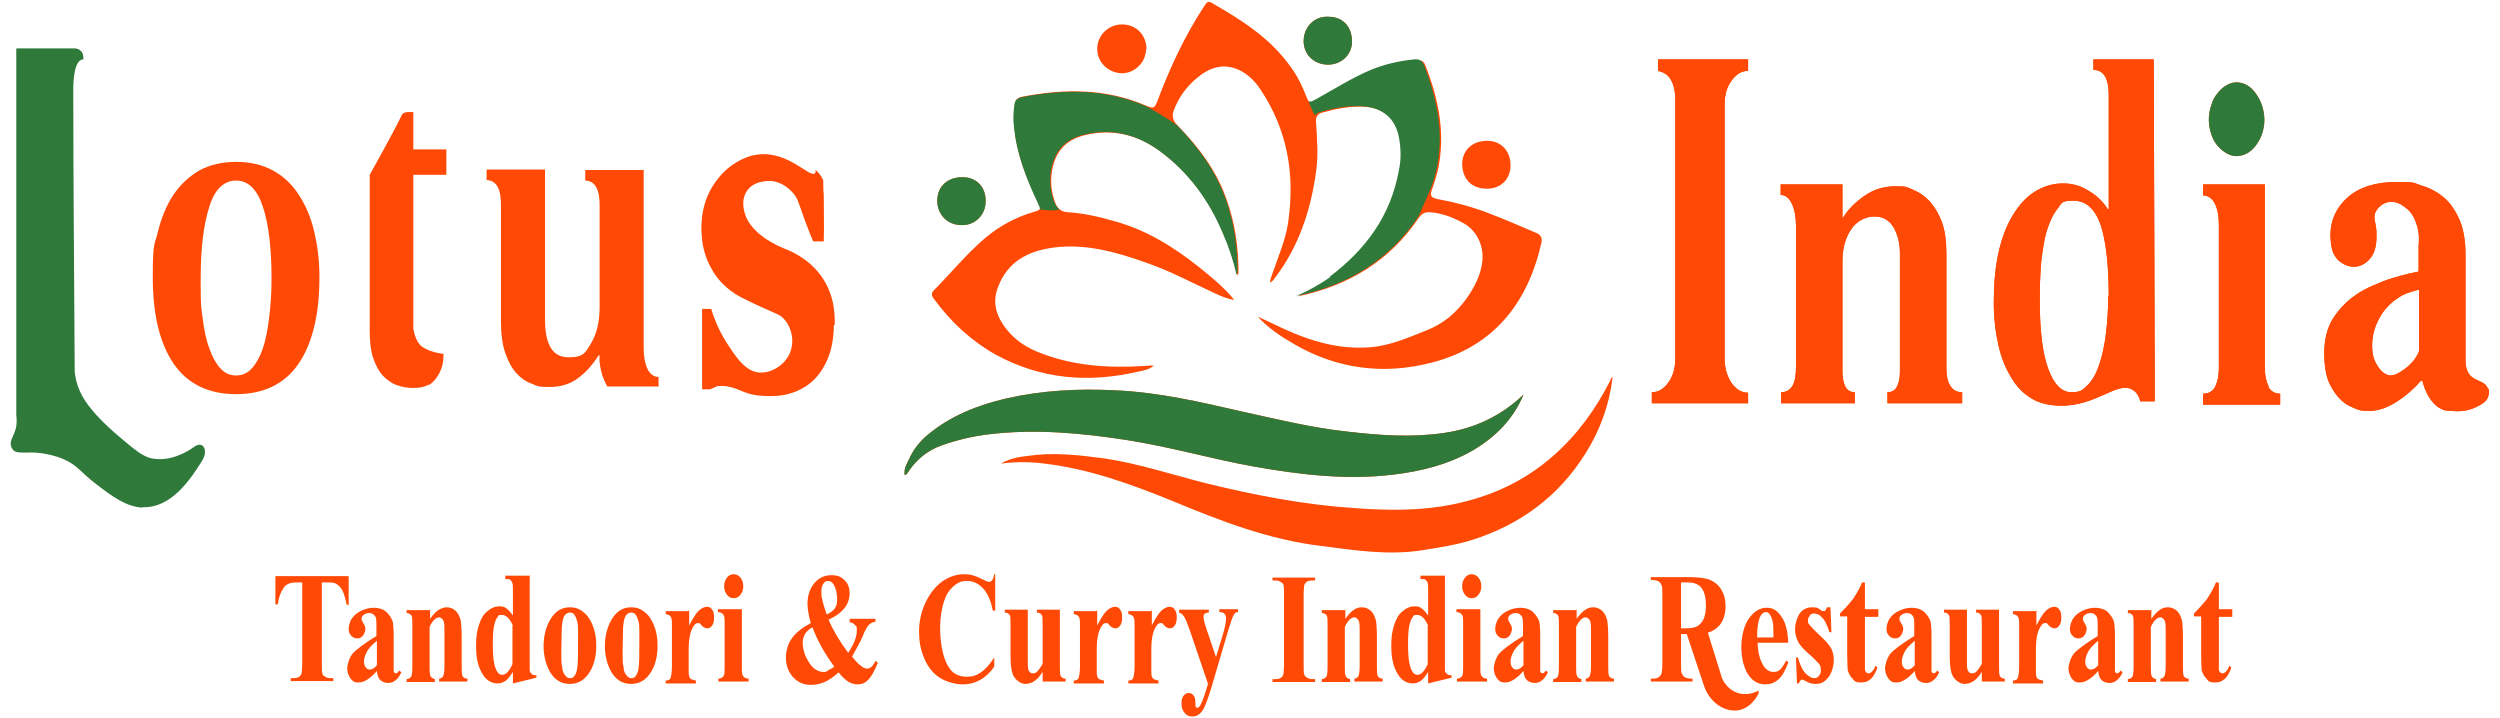 <?xml version="1.0" encoding="UTF-8"?>
<svg id="Layer_1" data-name="Layer 1" xmlns="http://www.w3.org/2000/svg" version="1.1" viewBox="0 0 522 150">
  <defs>
    <style>
      .cls-1 {
        fill: #2f793a;
      }

      .cls-1, .cls-2 {
        stroke-width: 0px;
      }

      .cls-2 {
        fill: #ff4904;
      }
    </style>
  </defs>
  <g>
    <g>
      <path class="cls-2" d="M241,76.3c-1.1.9-2.3,1.1-3.4,1.3-10.3,2.4-20.2,1.6-29.6-3.5-5.2-2.9-9.5-6.9-13-11.7-.5-.6-.6-1.2,0-1.8,3.6-3.6,6.8-7.6,10.7-10.9,3.1-2.6,6.5-4.4,10.3-5.5,1.4-.4,1.4-.6.8-1.9-2.5-5.1-4.6-10.3-5-16.1-.1-1.5,0-2.9.1-4.4,0-.9.6-1.4,1.5-1.6,8.8-1.7,17.5-1.8,26,1.9,1.5.6,1.7.5,2.3-1.1,2.6-6.9,5.7-13.6,9.8-19.8.4-.6.7-1.1,1.5-.6,6.3,3.6,12.3,7.4,16.6,13.5,1.3,1.8,2.3,3.8,3.1,5.9.6,1.6.9,1.7,2.4.8,3.8-2.1,7.4-4.4,11.4-6.1,2.9-1.2,6-1.9,9.1-2.2.9,0,1.7.2,2,1.1,2.8,7.1,4.3,14.4,2.6,22.1-.3,1.2-.7,2.4-1.1,3.6-.6,1.5-.4,2,1.2,2.3,3.8.7,7.5,1.7,11,3.1,3.2,1.2,6.3,2.6,9.4,3.9,1.1.4,1.4,1.2,1.1,2.3-2.9,12.6-10.1,21.5-22.8,24.8-10,2.6-19.7,1.4-28.7-3.8-2.8-1.6-5.5-3.4-7.7-5.8,1,.5,2,.9,3,1.4,6.5,3.2,13.1,5.6,20.5,5,4.1-.3,7.9-2,11.7-3.5,3.6-1.4,6.3-3.7,8.5-6.8,1.6-2.3,2.9-4.8,3.2-7.6.4-3.3-1.2-6.6-4.1-8.1-2.2-1.2-4.4-2-6.9-2.2-1,0-1.6.3-2.2,1.1-6.1,9.1-14.8,14.3-25.4,16.5,2.5-1.2,4.9-2.4,7.1-4,7.6-5.6,12.8-12.8,14.5-22.3.4-2.2.3-4.5,0-6.8-.7-3.9-3.5-6.2-7.4-6.5-3.1-.2-6.1.4-9,1.2-1.1.3-1.4,1-1.3,2.1.2,3.4.5,6.8,0,10.2-1.1,8.1-3.6,15.6-8.5,22.1-.3.4-.5.8-1.1,1.1,0-.9.4-1.5.6-2.2,1.2-3.5,2.7-6.9,3.2-10.6,1.4-9.9-.2-19.1-5.8-27.5-1.1-1.7-2.6-3.2-4.5-4.1-3.3-1.5-6.2-.5-8.8,1.7-2.2,1.8-3.8,4.1-4.8,6.7-.4,1.1-.3,2.1.7,3.1,4.5,4.6,8.3,9.6,10.4,15.8,1.7,4.8,2.4,9.8,2.4,14.9,0,.2,0,.4-.2.7-.7-2.9-1.7-5.7-2.8-8.5-2.9-7-7.2-12.9-13.3-17.4-4.6-3.4-9.9-4.8-15.7-3.4-4.2,1-6.4,3.6-7,7.9-.3,2.2,0,4.3.8,6.4.5,1.2,1.3,1.7,2.5,1.8,3.2.2,6.4.9,9.5,1.8,6.8,1.8,12.6,5.4,18,9.7,2.6,2.1,5.2,4.2,7.3,6.8-1.5-.2-2.8-.8-4.1-1.4-4.8-2.2-9.4-4.7-14.4-6.4-6.2-2.2-12.6-4-19.3-3.1-5.2.7-9.5,2.9-11.5,8.2-1.1,2.8-.6,5.4,1,7.8,1.8,2.7,4.2,4.5,7.1,5.7,7.2,3,14.8,3.5,22.6,3,.6,0,1.2-.2,1.9,0Z"/>
      <path class="cls-2" d="M318.1,82.4c-2.1,5.1-5.8,8.8-10.5,11.6-5.2,3-10.8,4.4-16.7,5.1-9.8,1.2-19.5,0-29.2-1.7-8.8-1.6-17.4-4.1-26.3-5.5-9.7-1.5-19.3-2.4-29.1-1.2-3.3.4-6.6,1.2-9.7,2.3-2.8,1-5.1,2.8-6.8,5.3-.2.3-.4.6-.6.8,0,0-.2,0-.3.1-.2-1.3.4-2.3.9-3.3.9-2,2.2-3.7,3.9-5.1,4.8-4,10.4-6.2,16.4-7.6,7.5-1.7,15.1-2.1,22.8-1.7,9,.4,17.6,2.4,26.3,4.4,7.3,1.6,14.6,3.4,22,4.2,6.8.8,13.5,1.3,20.3.3,6.3-.9,11.9-3.5,16.6-8Z"/>
      <path class="cls-2" d="M336.7,78.9c-.7,5.7-2.6,10.9-5.6,15.7-5.6,9-13.6,14.9-23.6,18.1-3.4,1.1-7,1.6-10.6,2.2-7.1,1.1-14,0-21-.9-10.9-1.3-21-5.2-31.1-9.4-8.6-3.5-17.4-6.7-26.7-7.8-3-.4-6.1-.4-9.1,0,1.7-1,3.6-1.4,5.5-1.6,5.4-.8,10.7-.2,16,.5,7.3,1.1,14.2,3.4,21.3,5.2,10.2,2.5,20.5,4.5,31.1,5.2,6.9.5,13.7.6,20.5-.8,7.9-1.6,14.9-4.8,21-10.2,5-4.4,8.8-9.7,11.8-15.6.1-.3.2-.6.5-.8Z"/>
      <path class="cls-2" d="M239.3,10.2c0,2.7-2.2,5-4.9,5.1-2.9,0-5.3-2.2-5.3-5.1,0-2.8,2.3-5.1,5.2-5.1,2.9,0,5,2.1,5.1,5.1Z"/>
      <path class="cls-2" d="M310.5,29.4c2.9,0,4.9,2.1,4.9,5.1,0,2.9-2,4.9-4.9,4.9-3.2,0-5.1-1.9-5.2-5.1,0-2.9,2.1-4.9,5.2-4.9Z"/>
      <path class="cls-2" d="M277.4,3.5c3,0,4.9,2.1,4.9,5.2,0,2.7-2.2,4.8-5,4.8-2.9,0-5.1-2.1-5.1-4.9,0-2.9,2.2-5.3,5.2-5.1Z"/>
      <path class="cls-2" d="M201,37c2.9,0,4.9,2.1,4.8,5.1,0,2.8-2.3,5-5,4.9-3,0-5.1-2.2-5.1-5.1,0-3,2.2-4.9,5.2-4.9Z"/>
    </g>
    <g>
      <path class="cls-1" d="M277.8,57.8c-2.2,1.6-4.6,2.9-7.1,4,10.6-2.2,19.3-7.4,25.4-16.5.4-.7,2.4-5.4,2.7-6.1.5-1.2.8-2.4,1.1-3.6,1.7-7.6.2-14.9-2.6-22.1-.4-.9-1.1-1.2-2-1.1-3.1.3-6.2,1-9.1,2.2-4,1.7-7.6,4-11.4,6.1-.7.4-1.2.6-1.5.5,0,0,0,0,0,0,0,.4,1,2.6,1.3,2.9.2-.3.5-.6,1.1-.7,2.9-.9,5.9-1.4,9-1.2,4,.3,6.7,2.6,7.4,6.5.4,2.2.5,4.5,0,6.8-1.7,9.5-6.9,16.6-14.5,22.3Z"/>
      <path class="cls-1" d="M245.6,26.1c-.7-.7-4.9-3.2-6.3-3.9-8.4-3.7-17.2-3.6-26-1.9-.9.2-1.4.7-1.5,1.6-.2,1.5-.3,2.9-.1,4.4.5,5.7,2.6,11,5,16.1.3.7.5,1,.4,1.3.9.2,3.4.4,4.1,0-.4-.3-.7-.7-1-1.3-.8-2.1-1.1-4.2-.8-6.4.6-4.3,2.8-6.9,7-7.9,5.8-1.4,11,0,15.7,3.4,6.1,4.5,10.4,10.4,13.3,17.4,1.2,2.7,2.1,5.5,2.8,8.5.1-.2.2-.4.2-.7,0-5.1-.7-10.1-2.4-14.9-2.1-6.1-5.9-11.2-10.4-15.8Z"/>
      <path class="cls-1" d="M318.1,82.4c-2.1,5.1-5.8,8.8-10.5,11.6-5.2,3-10.8,4.4-16.7,5.1-9.8,1.2-19.5,0-29.2-1.7-8.8-1.6-17.4-4.1-26.3-5.5-9.7-1.5-19.3-2.4-29.1-1.2-3.3.4-6.6,1.2-9.7,2.3-2.8,1-5.1,2.8-6.8,5.3-.2.3-.4.6-.6.8,0,0-.2,0-.3.1-.2-1.3.4-2.3.9-3.3.9-2,2.2-3.7,3.9-5.1,4.8-4,10.4-6.2,16.4-7.6,7.5-1.7,15.1-2.1,22.8-1.7,9,.4,17.6,2.4,26.3,4.4,7.3,1.6,14.6,3.4,22,4.2,6.8.8,13.5,1.3,20.3.3,6.3-.9,11.9-3.5,16.6-8Z"/>
      <path class="cls-1" d="M277.4,3.5c3,0,4.9,2.1,4.9,5.2,0,2.7-2.2,4.8-5,4.8-2.9,0-5.1-2.1-5.1-4.9,0-2.9,2.2-5.3,5.2-5.1Z"/>
      <path class="cls-1" d="M201,37c2.9,0,4.9,2.1,4.8,5.1,0,2.8-2.3,5-5,4.9-3,0-5.1-2.2-5.1-5.1,0-3,2.2-4.9,5.2-4.9Z"/>
    </g>
  </g>
  <g>
    <g>
      <path id="I" class="cls-2" d="M365,84.2h-20.1v-2.3c1.4,0,2.5-.7,3.5-2.1,1-1.4,1.4-3.1,1.4-5V21.8c0-.5.2-3.2-.9-5.1-.2-.3-.5-.9-1.2-1.3-.6-.4-1.2-.5-1.5-.6,0-.8,0-1.6,0-2.4h18.8v2.4c-1.4,0-2.5.7-3.5,2.1-1,1.4-1.4,3-1.4,5v53c0,1.9.5,3.6,1.4,5,1,1.4,2.1,2.1,3.5,2.1v2.3Z"/>
      <path id="n" class="cls-2" d="M409.6,84.2h-15.5v-2.3c.9,0,1.6-.4,2-1.2.4-.8.6-1.8.6-3.1v-24.7c0-2-.4-3.8-1.3-5.4-.9-1.5-2.2-2.3-4-2.3s-3.7.9-4.9,2.7c-1.2,1.8-1.8,4-1.8,6.7v23c0,1.2.2,2.3.6,3.1.4.8,1.1,1.2,2,1.2v2.3h-15.4v-2.3c1.1,0,1.9-.5,2.4-1.4.5-.9.7-2.2.7-3.8v-29.6c0-3.4-1.1-6.4-3.2-6.4v-2.2h12.9v7h.1c1-1.7,2.6-3.3,4.5-4.6,2-1.4,4.1-2,6.6-2s2.2.2,3.5.7c1.2.5,2.3,1.2,3.4,2.3,1,1.1,1.9,2.5,2.6,4.3.7,1.8,1,4.1,1,6.7v23.8c0,1.6.2,2.9.8,3.8.5.9,1.3,1.4,2.5,1.4v2.3Z"/>
      <path id="d" class="cls-2" d="M449.9,83.8c-1,0-2,0-3,0-.4-1.5-1.1-2.1-1.6-2.4-3.2-2-7.6,3.6-15.5,3.3-3.1-.1-5-1.1-5.6-1.5-1.7-1-3.1-2.4-4.2-4.3-1.2-1.9-2.1-4.1-2.7-6.7-.6-2.6-1-5.6-1-9,0-3.9.3-7.4,1-10.5.7-3.1,1.7-5.7,3-7.8,1.3-2.1,2.8-3.8,4.6-4.9,1.8-1.1,3.7-1.7,5.9-1.7,1.9,0,3.7.5,5.4,1.6,1.7,1,3,2.3,3.9,3.8h.2s0-23.9,0-23.9c0-3.5-1.1-5.2-3.2-5.2v-2.2s12.6,0,12.6,0l.2,64c0,3.5,0,7.4,0,7.4ZM440.3,61.9c0-6.7-.6-11.7-1.7-15-1.2-3.3-3-5-5.7-5s-2.4.6-3.3,1.7c-.9,1.1-1.6,2.6-2.2,4.5-.6,1.9-.9,4.1-1.2,6.6-.2,2.5-.3,5.1-.3,7.9,0,6.5.6,11.3,1.8,14.5,1.2,3.2,2.8,4.8,4.8,4.8s2.4-.5,3.4-1.5c1-1,1.8-2.4,2.4-4.2.6-1.8,1.1-3.9,1.4-6.4.3-2.4.5-5.1.5-8Z"/>
      <g>
        <path class="cls-2" d="M473.7,80.7c-.5-1-.8-2.2-.8-3.8v-38.4h-12.9v2.3c2.2,0,3.3,2.6,3.3,6.1v30c0,1.6-.3,2.9-.8,3.9-.5.9-1.3,1.4-2.5,1.4v2.3h16.1v-2.3c-1.1,0-2-.5-2.5-1.5Z"/>
        <path class="cls-2" d="M463,30.4c.6.7,1.2,1.2,1.9,1.6.7.4,1.4.6,2.1.6s1.5-.2,2.2-.6c.7-.4,1.3-.9,1.8-1.6.5-.7,1-1.5,1.3-2.4.3-.9.5-1.9.5-3s-.2-2-.5-3c-.3-.9-.8-1.8-1.3-2.5-.5-.7-1.1-1.3-1.8-1.7-.7-.4-1.4-.6-2.2-.6s-1.4.2-2.1.6c-.7.4-1.3.9-1.9,1.7-.6.7-1,1.5-1.3,2.5-.3.9-.5,1.9-.5,3s.2,2,.5,3c.3.9.7,1.7,1.3,2.4Z"/>
      </g>
      <path id="a" class="cls-2" d="M519.6,81.2c.2.6,0,1.2,0,1.4-.3,1.3-1.6,1.9-2.6,2.4-2,1-3.9.9-5.2.8-1.1,0-1.8-.2-2.2-.5-.7-.3-1.2-.8-1.7-1.4-1-1.2-1.7-2.7-2.1-4.4h-.3c-1.5,1.7-3.2,3.2-5.1,4.4-1.9,1.2-3.8,1.9-5.7,1.9s-2.3-.2-3.4-.7c-1.1-.4-2.1-1.1-3-2.1-.9-1-1.6-2.2-2.2-3.6-.5-1.5-.8-3.3-.8-5.4,0-3.1.6-5.6,1.9-7.6,1.3-2,2.9-3.6,4.8-4.9,2.4-1.6,4.5-2.3,6.5-3.1,1.6-.5,3.8-1.2,6.5-1.7,0-1.8,0-3.6,0-5.4.1-1,.2-2.6-.4-4.4-.3-.9-.8-2.5-2.4-3.6-.6-.5-1.9-1.4-3.5-1.1-1.2.2-2.2,1.1-2.7,2.1-.5,1.2,0,1.8.2,3.9,0,1.4.2,3.7-1.1,5.5-.2.3-1.5,2-3.6,2-1.9,0-3.2-1.3-3.4-1.5-1.4-1.5-1.4-3.4-1.5-4.8,0-.9,0-2.8,1-4.8.6-1.3,1.5-2.4,2.6-3.4,2.4-2.1,5.8-3.2,10.2-3.2s3.4.2,5.1.7c1.7.5,3.3,1.3,4.6,2.4,1.4,1.1,2.5,2.7,3.4,4.7.9,2,1.3,4.5,1.3,7.5v22c0,1.6.5,2.5.9,3,1.2,1.4,3.1,1.2,3.7,2.7ZM505,60.5c-.8.2-2,.5-3.3,1.1-.7.4-2.1,1.2-3.4,2.7-.5.5-2.9,3.4-3,7.6,0,1.1,0,2.9,1.2,4.6.4.6,1.2,1.7,2.5,1.9.7,0,1.4-.2,2.1-.7.7-.4,1.4-.9,2-1.5.6-.6,1.1-1.1,1.4-1.7.4-.6.6-1.1.6-1.4v-12.7Z"/>
    </g>
    <g>
      <path id="I-2" data-name="I" class="cls-2" d="M365,84.2h-20.1v-2.3c1.4,0,2.5-.7,3.5-2.1,1-1.4,1.4-3.1,1.4-5V21.8c0-.5.2-3.2-.9-5.1-.2-.3-.5-.9-1.2-1.3-.6-.4-1.2-.5-1.5-.6,0-.8,0-1.6,0-2.4h18.8v2.4c-1.4,0-2.5.7-3.5,2.1-1,1.4-1.4,3-1.4,5v53c0,1.9.5,3.6,1.4,5,1,1.4,2.1,2.1,3.5,2.1v2.3Z"/>
      <path id="n-2" data-name="n" class="cls-2" d="M409.6,84.2h-15.5v-2.3c.9,0,1.6-.4,2-1.2.4-.8.6-1.8.6-3.1v-24.7c0-2-.4-3.8-1.3-5.4-.9-1.5-2.2-2.3-4-2.3s-3.7.9-4.9,2.7c-1.2,1.8-1.8,4-1.8,6.7v23c0,1.2.2,2.3.6,3.1.4.8,1.1,1.2,2,1.2v2.3h-15.4v-2.3c1.1,0,1.9-.5,2.4-1.4.5-.9.7-2.2.7-3.8v-29.6c0-3.4-1.1-6.4-3.2-6.4v-2.2h12.9v7h.1c1-1.7,2.6-3.3,4.5-4.6,2-1.4,4.1-2,6.6-2s2.2.2,3.5.7c1.2.5,2.3,1.2,3.4,2.3,1,1.1,1.9,2.5,2.6,4.3.7,1.8,1,4.1,1,6.7v23.8c0,1.6.2,2.9.8,3.8.5.9,1.3,1.4,2.5,1.4v2.3Z"/>
      <path id="d-2" data-name="d" class="cls-2" d="M449.9,83.8c-1,0-2,0-3,0-.4-1.5-1.1-2.1-1.6-2.4-3.2-2-7.6,3.6-15.5,3.3-3.1-.1-5-1.1-5.6-1.5-1.7-1-3.1-2.4-4.2-4.3-1.2-1.9-2.1-4.1-2.7-6.7-.6-2.6-1-5.6-1-9,0-3.9.3-7.4,1-10.5.7-3.1,1.7-5.7,3-7.8,1.3-2.1,2.8-3.8,4.6-4.9,1.8-1.1,3.7-1.7,5.9-1.7,1.9,0,3.7.5,5.4,1.6,1.7,1,3,2.3,3.9,3.8h.2s0-23.9,0-23.9c0-3.5-1.1-5.2-3.2-5.2v-2.2s12.6,0,12.6,0l.2,64c0,3.5,0,7.4,0,7.4ZM440.3,61.9c0-6.7-.6-11.7-1.7-15-1.2-3.3-3-5-5.7-5s-2.4.6-3.3,1.7c-.9,1.1-1.6,2.6-2.2,4.5-.6,1.9-.9,4.1-1.2,6.6-.2,2.5-.3,5.1-.3,7.9,0,6.5.6,11.3,1.8,14.5,1.2,3.2,2.8,4.8,4.8,4.8s2.4-.5,3.4-1.5c1-1,1.8-2.4,2.4-4.2.6-1.8,1.1-3.9,1.4-6.4.3-2.4.5-5.1.5-8Z"/>
      <g>
        <path class="cls-2" d="M473.7,80.7c-.5-1-.8-2.2-.8-3.8v-38.4h-12.9v2.3c2.2,0,3.3,2.6,3.3,6.1v30c0,1.6-.3,2.9-.8,3.9-.5.9-1.3,1.4-2.5,1.4v2.3h16.1v-2.3c-1.1,0-2-.5-2.5-1.5Z"/>
        <path class="cls-1" d="M463,30.4c.6.7,1.2,1.2,1.9,1.6.7.4,1.4.6,2.1.6s1.5-.2,2.2-.6c.7-.4,1.3-.9,1.8-1.6.5-.7,1-1.5,1.3-2.4.3-.9.5-1.9.5-3s-.2-2-.5-3c-.3-.9-.8-1.8-1.3-2.5-.5-.7-1.1-1.3-1.8-1.7-.7-.4-1.4-.6-2.2-.6s-1.4.2-2.1.6c-.7.4-1.3.9-1.9,1.7-.6.7-1,1.5-1.3,2.5-.3.9-.5,1.9-.5,3s.2,2,.5,3c.3.9.7,1.7,1.3,2.4Z"/>
      </g>
      <path id="a-2" data-name="a" class="cls-2" d="M519.6,81.2c.2.6,0,1.2,0,1.4-.3,1.3-1.6,1.9-2.6,2.4-2,1-3.9.9-5.2.8-1.1,0-1.8-.2-2.2-.5-.7-.3-1.2-.8-1.7-1.4-1-1.2-1.7-2.7-2.1-4.4h-.3c-1.5,1.7-3.2,3.2-5.1,4.4-1.9,1.2-3.8,1.9-5.7,1.9s-2.3-.2-3.4-.7c-1.1-.4-2.1-1.1-3-2.1-.9-1-1.6-2.2-2.2-3.6-.5-1.5-.8-3.3-.8-5.4,0-3.1.6-5.6,1.9-7.6,1.3-2,2.9-3.6,4.8-4.9,2.4-1.6,4.5-2.3,6.5-3.1,1.6-.5,3.8-1.2,6.5-1.7,0-1.8,0-3.6,0-5.4.1-1,.2-2.6-.4-4.4-.3-.9-.8-2.5-2.4-3.6-.6-.5-1.9-1.4-3.5-1.1-1.2.2-2.2,1.1-2.7,2.1-.5,1.2,0,1.8.2,3.9,0,1.4.2,3.7-1.1,5.5-.2.3-1.5,2-3.6,2-1.9,0-3.2-1.3-3.4-1.5-1.4-1.5-1.4-3.4-1.5-4.8,0-.9,0-2.8,1-4.8.6-1.3,1.5-2.4,2.6-3.4,2.4-2.1,5.8-3.2,10.2-3.2s3.4.2,5.1.7c1.7.5,3.3,1.3,4.6,2.4,1.4,1.1,2.5,2.7,3.4,4.7.9,2,1.3,4.5,1.3,7.5v22c0,1.6.5,2.5.9,3,1.2,1.4,3.1,1.2,3.7,2.7ZM505,60.5c-.8.2-2,.5-3.3,1.1-.7.4-2.1,1.2-3.4,2.7-.5.5-2.9,3.4-3,7.6,0,1.1,0,2.9,1.2,4.6.4.6,1.2,1.7,2.5,1.9.7,0,1.4-.2,2.1-.7.7-.4,1.4-.9,2-1.5.6-.6,1.1-1.1,1.4-1.7.4-.6.6-1.1.6-1.4v-12.7Z"/>
    </g>
  </g>
  <g>
    <path id="L" class="cls-1" d="M29.8,106c-3.5-.2-6.3-2.3-9.7-4.9-3.3-2.5-3.9-4-7-5.3-2.9-1.2-6.1-1.4-7.1-1.3-.3,0-.4,0-.6,0-1.1,0-1.8,0-2.4-.3-.5-.4-.7-1-.7-1.1-.3-1,.4-1.8.8-3,.3-.7.5-1.9.3-3.4V10.1c-.1,0,12.2,0,12.2,0,1,0,1.8.8,1.8,1.8v.5c-1.9,0-2.1,4.5-2.1,6.2,0,18.7.2,40.3.3,59,.1.9.3,2.3,1,3.9.4.9,1.6,4,8.2,9.6,3.3,2.8,5,4.2,6.8,4.6,4,.8,7.5-1.4,8.8-2.3.6-.5,1.4-.7,1.8-.4.7.4.9,1.8,0,3.2-2.2,3.5-6.3,10-12.5,9.7Z"/>
    <path id="O" class="cls-2" d="M66.7,57.9c0,7.8-1.5,13.9-4.4,18.1-2.9,4.2-7.3,6.3-13,6.3s-10.1-2.1-13-6.3c-2.9-4.2-4.4-10.2-4.4-18.1s.4-6.6,1.1-9.6c.7-2.9,1.8-5.5,3.2-7.6,1.4-2.1,3.2-3.8,5.4-5.1,2.2-1.2,4.8-1.8,7.7-1.8s5.5.6,7.7,1.8c2.2,1.2,4,2.9,5.4,5.1,1.4,2.1,2.5,4.7,3.2,7.6.7,3,1.1,6.1,1.1,9.6ZM56.7,58.3c0-6.4-.6-11.5-1.8-15.1-1.2-3.7-3.1-5.5-5.6-5.5s-4.5,1.8-5.6,5.5c-1.2,3.7-1.8,8.7-1.8,15.1s.1,5.6.4,8c.3,2.4.7,4.6,1.4,6.4.6,1.8,1.4,3.2,2.3,4.2.9,1,2,1.5,3.3,1.5s2.4-.5,3.3-1.5c.9-1,1.7-2.4,2.3-4.2.6-1.8,1-3.9,1.3-6.4.3-2.4.5-5.1.5-8Z"/>
    <path id="t" class="cls-2" d="M89.5,80.3c-1.2.7-2.5.7-3.3.7-1.2,0-2.3-.2-3.4-.6-1.1-.4-2-1.1-2.9-2-.8-.9-1.5-2.2-2-3.7-.5-1.5-.7-3.4-.7-5.5v-32.7s5.2-9.3,6.6-12.3c.2-.5.7-.8,1.3-.8h1.2v7.8h6.9v5.3h-6.9v32.1c.4,2.3,1.2,3.4,2,3.9,1.6,1.1,4.3,1.4,4.3,1.4h0c0,.7,0,1.9-.5,3.2-.3.7-1,2.4-2.7,3.4Z"/>
    <path id="u" class="cls-2" d="M137.4,80.7h-10.6c-.4-.8-1-1.9-1.3-3.3-.3-1.3-.4-2.4-.3-3.2h-.2c-1.1,1.7-2.4,3.3-4.1,4.6-1.6,1.3-3.7,2-6.2,2s-2.5-.2-3.7-.7c-1.2-.4-2.3-1.2-3.2-2.2-1-1.1-1.7-2.5-2.3-4.2s-.9-4-.9-6.7v-24.2c0-1.6-.2-2.9-.7-3.8-.5-.9-1.3-1.4-2.3-1.4v-2.2h12.2v31.3c0,5.3,1.6,7.9,4.9,7.9s3.5-1,4.7-2.9c1.2-2,1.8-4.5,1.8-7.6v-21.2c0-1.6-.2-2.9-.7-3.8-.5-.9-1.3-1.4-2.3-1.4v-2.2h12.2v37.1c0,3.5,1,6.1,3.1,6.1v2.2Z"/>
    <path id="s" class="cls-2" d="M174.1,67.9c0,3.2-.7,5.5-.9,6-.6,1.8-1.5,3.4-2.6,4.7-1.1,1.3-2.5,2.3-4.1,3-2.2,1-4.3,1.1-5.4,1.1-1.6,0-3.5,0-5.6-.8-1.1-.4-2.3-1.1-4.3-1.3-.5,0-1,0-1.3,0-.6.2-1.1.5-1.7.7h-1.6v-16.8h1.9c.5,1.7,1.4,4.1,3,6.7,2.1,3.3,4.2,6.6,7.4,6.6,2.7,0,5.6-2.1,6.3-4.9.7-2.6-.3-5.2-1.8-6.6-.5-.5-.9-.6-3.1-1.6-2.1-.9-3.7-1.7-4.7-2.2-1.3-.6-4.5-2.2-6.7-5.8-2-3.2-2.3-6.2-2.4-7.7-.1-1.6-.4-7.1,3.5-11.8.7-.9,2.6-3.1,6-4.4,5.5-2,10,1.4,12.4,2.9s1.8-.3,1.9-.2c1.2,1,1.6,2.2,1.6,2.2,0,0,0,0,0,0h0c0,1,0,2,.1,3,0,3.3.1,6.5,0,9.7-.7,0-1.5,0-2.2,0-.6-1.3-1.2-3-1.9-4.8-1.2-3.3-1.3-4.3-2.5-5.5-.5-.5-1.9-2-4.2-2.3-.3,0-3.6-.3-5.2,2-1.4,2-.6,4.4-.4,5,.2.6.5,1.3,1.1,2.1,2.2,3,6.2,4.7,7.8,5.3,1.6.7,5.6,2.6,8,7.1,1.8,3.4,1.8,6.6,1.8,8.5Z"/>
  </g>
  <g>
    <path class="cls-2" d="M72.8,120.4v5.9h-.4c-.3-1.4-.6-2.4-.9-3-.3-.6-.8-1.1-1.3-1.4-.3-.2-.9-.3-1.7-.3h-1.3v16.9c0,1.1,0,1.8.1,2.1,0,.3.3.5.6.7s.7.3,1.1.3h.6v.6h-8.9v-.6h.6c.5,0,.9-.1,1.2-.3.2-.2.4-.4.5-.8,0-.3.1-.9.1-2v-16.9h-1.2c-1.1,0-2,.3-2.5.9-.7.9-1.2,2.1-1.4,3.7h-.5v-5.9h15.2Z"/>
    <path class="cls-2" d="M78.7,140.1c-1.4,1.6-2.7,2.4-3.8,2.4s-1.2-.3-1.7-.8c-.4-.6-.7-1.3-.7-2.1s.4-2.2,1.1-3.1c.8-.9,2.4-2.1,5-3.7v-1.5c0-1.1,0-1.9-.1-2.2,0-.3-.3-.6-.5-.8-.3-.2-.6-.3-.9-.3-.5,0-1,.2-1.3.5-.2.2-.3.4-.3.7s.1.5.3.8c.3.5.5.9.5,1.3s-.2,1-.5,1.4c-.3.4-.7.6-1.2.6s-1-.2-1.3-.6c-.4-.4-.5-.9-.5-1.4s.2-1.5.7-2.2c.5-.7,1.1-1.2,2-1.6.8-.4,1.7-.6,2.6-.6s2,.3,2.6.9c.6.6,1.1,1.3,1.3,2,.1.5.2,1.5.2,3.1v5.9c0,.7,0,1.1,0,1.3,0,.2.1.3.2.4,0,0,.2.1.3.1.2,0,.4-.2.7-.6l.4.4c-.4.8-.8,1.4-1.3,1.7-.4.4-1,.5-1.5.5s-1.2-.2-1.6-.6-.6-1-.7-1.8ZM78.7,138.9v-5.1c-1,.8-1.8,1.6-2.2,2.5-.3.6-.5,1.2-.5,1.8s.1.9.4,1.3c.2.3.5.4.9.4s.9-.3,1.4-.9Z"/>
    <path class="cls-2" d="M89.8,127.2v2c.6-.8,1.2-1.5,1.7-1.8s1.1-.6,1.8-.6,1.4.3,1.9.8c.5.5.8,1.2,1,2,.1.6.2,1.8.2,3.5v5.9c0,1.2,0,1.9.2,2.2s.5.5,1,.5v.6h-5.9v-.6c.4,0,.8-.3.9-.7.1-.3.2-.9.2-2v-6.7c0-1.2,0-2-.1-2.3,0-.3-.2-.6-.4-.8-.2-.2-.4-.3-.6-.3-.7,0-1.4.7-2,2v8.1c0,1.1,0,1.8.2,2.2.2.3.5.5.9.6v.6h-5.9v-.6c.5,0,.8-.3,1-.6.1-.2.2-.9.2-2.1v-8.5c0-1.1,0-1.9-.2-2.1s-.5-.5-1-.5v-.6h4.8Z"/>
    <path class="cls-2" d="M110.6,120.4v17.4c0,1.2,0,1.9,0,2.1,0,.4.2.6.4.8s.5.3,1,.3v.5l-4.9,1.2v-2.4c-.6.9-1.1,1.6-1.6,1.9-.5.3-1,.5-1.6.5-1.5,0-2.7-.9-3.5-2.6-.7-1.4-1-3.1-1-5.2s.2-3.1.6-4.4,1-2.3,1.8-2.9c.8-.7,1.6-1,2.4-1s1.1.1,1.5.4c.4.3.9.8,1.4,1.5v-4.6c0-1.2,0-1.8-.1-2.1-.1-.3-.2-.5-.4-.7-.2-.2-.6-.2-1.1-.2v-.7h5.2ZM107.1,130.7c-.6-1.5-1.4-2.3-2.3-2.3s-.6.1-.8.3c-.3.3-.6.9-.8,1.8-.2.8-.3,2.1-.3,3.9s.1,3.3.3,4.2c.2.9.5,1.6.9,2,.2.2.5.3.8.3.7,0,1.4-.7,2.1-2.2v-8Z"/>
    <path class="cls-2" d="M119,126.8c1,0,2,.3,2.8,1,.9.7,1.5,1.6,2,2.9.5,1.3.7,2.6.7,4.1,0,2.1-.4,3.9-1.3,5.4-1,1.7-2.4,2.6-4.2,2.6s-3.1-.8-4.1-2.4c-.9-1.6-1.4-3.4-1.4-5.5s.5-4.1,1.5-5.7c1-1.6,2.3-2.4,4-2.4ZM119,127.9c-.4,0-.8.2-1.1.6-.3.4-.5,1.2-.6,2.5,0,1.2-.1,2.9-.1,5.1s0,2.2.2,3.2c0,.8.3,1.3.6,1.7.3.4.6.6,1,.6s.7-.1.9-.4c.3-.4.5-.9.6-1.5.2-1,.2-3.1.2-6.2s0-3.1-.2-3.8c-.2-.7-.4-1.2-.7-1.5-.2-.2-.5-.3-.8-.3Z"/>
    <path class="cls-2" d="M131.8,126.8c1,0,2,.3,2.8,1,.9.7,1.5,1.6,2,2.9.5,1.3.7,2.6.7,4.1,0,2.1-.4,3.9-1.3,5.4-1,1.7-2.4,2.6-4.2,2.6s-3.1-.8-4.1-2.4c-.9-1.6-1.4-3.4-1.4-5.5s.5-4.1,1.5-5.7c1-1.6,2.3-2.4,4-2.4ZM131.8,127.9c-.4,0-.8.2-1.1.6-.3.4-.5,1.2-.6,2.5,0,1.2-.1,2.9-.1,5.1s0,2.2.2,3.2c0,.8.3,1.3.6,1.7.3.4.6.6,1,.6s.7-.1.9-.4c.3-.4.5-.9.6-1.5.2-1,.2-3.1.2-6.2s0-3.1-.2-3.8c-.2-.7-.4-1.2-.7-1.5-.2-.2-.5-.3-.8-.3Z"/>
    <path class="cls-2" d="M143.9,127.2v3.4c.8-1.6,1.5-2.6,2-3.1.6-.5,1.1-.8,1.7-.8s.8.2,1.1.6c.3.4.4.9.4,1.6s-.1,1.3-.4,1.7c-.3.4-.6.6-1,.6s-.8-.2-1.1-.5-.5-.6-.6-.6c0,0-.2,0-.3,0-.2,0-.5.1-.7.4-.3.4-.6.9-.8,1.6-.3,1-.4,2.2-.4,3.5v4.4c0,.6,0,1,.1,1.2.1.3.2.5.4.6.2.1.5.2,1,.3v.6h-6.3v-.6c.5,0,.9-.2,1-.5s.3-1.1.3-2.4v-8.4c0-.9,0-1.4-.1-1.6,0-.3-.2-.5-.4-.7-.2-.1-.4-.2-.8-.3v-.6h4.8Z"/>
    <path class="cls-2" d="M154.9,127.2v12c0,1.1,0,1.7.3,2,.2.3.6.5,1.1.5v.6h-6.3v-.6c.5,0,.9-.2,1.1-.6.2-.2.2-.9.2-2v-8.8c0-1.1,0-1.7-.3-2-.2-.3-.6-.5-1.1-.5v-.6h4.9ZM153.2,119.9c.5,0,1,.2,1.4.7.4.5.6,1.1.6,1.8s-.2,1.3-.6,1.8c-.4.5-.8.7-1.4.7s-1-.2-1.4-.7c-.4-.5-.6-1.1-.6-1.8s.2-1.3.6-1.8c.4-.5.8-.7,1.4-.7Z"/>
    <path class="cls-2" d="M177.6,129.2h5.2v.6c-.6.1-1,.3-1.4.7-.3.3-.8,1.1-1.3,2.4-.5,1.2-1.3,2.6-2.2,4.2.8,1,1.5,1.7,2.1,2.1.4.3.7.4,1.1.4.6,0,1.2-.5,1.7-1.6l.5.4c-.7,1.7-1.4,3-2.2,3.7-.6.6-1.3.8-2,.8s-1.3-.2-1.9-.5c-.6-.4-1.3-1-2.1-2-1,.9-2,1.6-2.9,2s-1.9.6-2.9.6c-1.6,0-2.8-.6-3.8-1.7-.9-1.1-1.4-2.4-1.4-3.9s.4-3,1.3-4.2c.9-1.2,2.2-2.2,3.9-3.1-.2-.7-.4-1.4-.5-2.1-.1-.7-.2-1.3-.2-1.9,0-1.7.5-3.2,1.4-4.3.9-1.1,2.1-1.7,3.6-1.7s2.1.4,2.8,1.1,1,1.6,1,2.7-.4,2.3-1.1,3.1c-.7.9-1.8,1.7-3.3,2.4.9,2.1,2.3,4.5,4.1,6.9,1.2-1.8,1.8-3.3,1.8-4.6s-.1-.8-.4-1.2-.6-.5-1.1-.6v-.6ZM169.6,131c-.7.4-1.1.8-1.4,1.2-.4.6-.6,1.3-.6,2s.2,2,.7,3c.5,1,1,1.8,1.6,2.3s1.3.8,1.9.8.7,0,1.1-.3.8-.4,1.3-.8c-2-2.7-3.5-5.4-4.6-8.3ZM172.6,128.3c.9-.4,1.5-.9,1.8-1.4s.4-1.1.4-1.7c0-1.2-.2-2.2-.7-3.1-.3-.5-.7-.8-1.2-.8s-.7.2-1,.6c-.3.4-.4.9-.4,1.6s0,1.1.2,1.7c.1.6.4,1.6.9,3.1Z"/>
    <path class="cls-2" d="M207.8,119.9v7.6h-.5c-.4-2-1-3.5-2-4.6-1-1.1-2.1-1.6-3.4-1.6s-2,.4-2.9,1.2c-.9.8-1.5,1.8-1.9,3.1-.5,1.6-.8,3.4-.8,5.4s.2,3.8.6,5.4c.4,1.6,1,2.8,1.8,3.7.8.8,1.9,1.2,3.2,1.2s2-.3,2.9-.9c.9-.6,1.8-1.6,2.8-3.1v1.9c-.9,1.3-1.9,2.2-3,2.8s-2.2.9-3.6.9-3.4-.5-4.8-1.4-2.5-2.3-3.2-4c-.8-1.8-1.1-3.6-1.1-5.6s.4-4.1,1.3-6,2-3.3,3.4-4.4c1.4-1,3-1.6,4.6-1.6s2.4.3,3.8,1c.8.4,1.3.6,1.5.6s.5-.1.7-.4c.2-.3.3-.7.4-1.2h.5Z"/>
    <path class="cls-2" d="M221.3,127.2v11.8c0,1.2,0,1.9.2,2.2.2.3.5.5,1,.5v.6h-4.8v-2c-.6.9-1.1,1.5-1.7,1.9-.6.4-1.2.6-1.9.6s-1.2-.3-1.8-.8c-.5-.5-.9-1.1-1-1.8-.2-.7-.3-1.9-.3-3.7v-6c0-1.1,0-1.9-.2-2.1-.2-.3-.5-.5-1-.5v-.6h4.8v10.3c0,1.1,0,1.8.1,2.1,0,.3.2.5.4.7.2.2.4.2.6.2s.6-.1.8-.3c.3-.3.7-.8,1.2-1.7v-8.1c0-1.1,0-1.9-.2-2.1-.2-.3-.5-.5-1-.5v-.6h4.8Z"/>
    <path class="cls-2" d="M229.1,127.2v3.4c.8-1.6,1.5-2.6,2-3.1.6-.5,1.1-.8,1.7-.8s.8.2,1.1.6c.3.4.4.9.4,1.6s-.1,1.3-.4,1.7c-.3.4-.6.6-1,.6s-.8-.2-1.1-.5-.5-.6-.6-.6c0,0-.2,0-.3,0-.2,0-.5.1-.7.4-.3.4-.6.9-.8,1.6-.3,1-.4,2.2-.4,3.5v4.4c0,.6,0,1,.1,1.2.1.3.2.5.4.6.2.1.5.2,1,.3v.6h-6.3v-.6c.5,0,.9-.2,1-.5s.3-1.1.3-2.4v-8.4c0-.9,0-1.4-.1-1.6,0-.3-.2-.5-.4-.7-.2-.1-.4-.2-.8-.3v-.6h4.8Z"/>
    <path class="cls-2" d="M240.5,127.2v3.4c.8-1.6,1.5-2.6,2-3.1.6-.5,1.1-.8,1.7-.8s.8.2,1.1.6c.3.4.4.9.4,1.6s-.1,1.3-.4,1.7c-.3.4-.6.6-1,.6s-.8-.2-1.1-.5-.5-.6-.6-.6c0,0-.2,0-.3,0-.2,0-.5.1-.7.4-.3.4-.6.9-.8,1.6-.3,1-.4,2.2-.4,3.5v4.4c0,.6,0,1,.1,1.2.1.3.2.5.4.6.2.1.5.2,1,.3v.6h-6.3v-.6c.5,0,.9-.2,1-.5s.3-1.1.3-2.4v-8.4c0-.9,0-1.4-.1-1.6,0-.3-.2-.5-.4-.7-.2-.1-.4-.2-.8-.3v-.6h4.8Z"/>
    <path class="cls-2" d="M252.3,143l-3.8-11.2c-.6-1.7-1-2.7-1.3-3.1-.3-.4-.6-.7-1-.8v-.6h6.2v.6c-.4,0-.7.1-.9.3s-.2.4-.2.7c0,.4.2,1.2.6,2.4l2,5.9,1.4-4.6c.5-1.6.7-2.8.7-3.4s-.1-.7-.3-1-.6-.4-1.1-.4v-.6h3.9v.6c-.4,0-.7.2-.9.6-.2.3-.6,1.4-1.2,3.4l-3.3,11.2c-.8,2.8-1.5,4.5-1.9,5.2-.6.9-1.3,1.4-2.2,1.4s-1.3-.3-1.7-.8c-.4-.5-.6-1.1-.6-1.9s.1-1.1.4-1.6c.3-.4.7-.6,1.1-.6s.8.2,1,.5c.3.3.4.9.4,1.6,0,.4,0,.7.1.8,0,.1.2.2.3.2.2,0,.4-.2.6-.5.3-.5.7-1.5,1.2-3.1l.4-1.3Z"/>
    <path class="cls-2" d="M274.6,141.8v.6h-8.9v-.6h.6c.5,0,.9-.1,1.2-.3.2-.2.4-.4.5-.8,0-.3.1-.9.1-2v-14.4c0-1.1,0-1.8-.1-2.1,0-.3-.3-.5-.6-.7-.3-.2-.7-.3-1.1-.3h-.6v-.6h8.9v.6h-.6c-.5,0-.9.1-1.2.3-.2.2-.4.4-.5.8,0,.3-.1.9-.1,2v14.4c0,1.1,0,1.8.1,2.1s.3.5.6.7c.3.2.7.3,1.1.3h.6Z"/>
    <path class="cls-2" d="M280.9,127.2v2c.6-.8,1.2-1.5,1.7-1.8.5-.4,1.1-.6,1.8-.6s1.4.3,1.9.8c.5.5.8,1.2,1,2,.1.6.2,1.8.2,3.5v5.9c0,1.2,0,1.9.2,2.2s.5.5,1,.5v.6h-5.9v-.6c.4,0,.8-.3.9-.7.1-.3.2-.9.2-2v-6.7c0-1.2,0-2-.1-2.3,0-.3-.2-.6-.4-.8-.2-.2-.4-.3-.6-.3-.7,0-1.4.7-2,2v8.1c0,1.1,0,1.8.2,2.2s.5.5.9.6v.6h-5.9v-.6c.5,0,.8-.3,1-.6.1-.2.2-.9.2-2.1v-8.5c0-1.1,0-1.9-.2-2.1-.2-.3-.5-.5-1-.5v-.6h4.8Z"/>
    <path class="cls-2" d="M301.7,120.4v17.4c0,1.2,0,1.9,0,2.1,0,.4.2.6.4.8.2.2.5.3,1,.3v.5l-4.9,1.2v-2.4c-.6.9-1.1,1.6-1.6,1.9-.5.3-1,.5-1.6.5-1.5,0-2.7-.9-3.5-2.6-.7-1.4-1-3.1-1-5.2s.2-3.1.6-4.4c.4-1.3,1-2.3,1.8-2.9.8-.7,1.6-1,2.4-1s1.1.1,1.5.4c.4.3.9.8,1.4,1.5v-4.6c0-1.2,0-1.8-.1-2.1,0-.3-.2-.5-.4-.7-.2-.2-.6-.2-1.1-.2v-.7h5.2ZM298.2,130.7c-.6-1.5-1.4-2.3-2.3-2.3s-.6.1-.8.3c-.3.3-.6.9-.8,1.8-.2.8-.3,2.1-.3,3.9s.1,3.3.3,4.2c.2.9.5,1.6.9,2,.2.2.5.3.8.3.7,0,1.4-.7,2.1-2.2v-8Z"/>
    <path class="cls-2" d="M309.1,127.2v12c0,1.1,0,1.7.3,2,.2.3.6.5,1.1.5v.6h-6.3v-.6c.5,0,.9-.2,1.1-.6.2-.2.2-.9.2-2v-8.8c0-1.1,0-1.7-.3-2-.2-.3-.6-.5-1.1-.5v-.6h4.9ZM307.3,119.9c.5,0,1,.2,1.4.7.4.5.6,1.1.6,1.8s-.2,1.3-.6,1.8c-.4.5-.8.7-1.4.7s-1-.2-1.4-.7c-.4-.5-.6-1.1-.6-1.8s.2-1.3.6-1.8c.4-.5.8-.7,1.4-.7Z"/>
    <path class="cls-2" d="M318.1,140.1c-1.4,1.6-2.7,2.4-3.8,2.4s-1.2-.3-1.7-.8c-.4-.6-.7-1.3-.7-2.1s.4-2.2,1.1-3.1c.8-.9,2.4-2.1,5-3.7v-1.5c0-1.1,0-1.9-.1-2.2,0-.3-.3-.6-.5-.8s-.6-.3-.9-.3c-.5,0-1,.2-1.3.5-.2.2-.3.4-.3.7s.1.5.3.8c.3.5.5.9.5,1.3s-.2,1-.5,1.4c-.3.4-.7.6-1.2.6s-1-.2-1.3-.6c-.4-.4-.5-.9-.5-1.4s.2-1.5.7-2.2c.5-.7,1.1-1.2,2-1.6.8-.4,1.7-.6,2.6-.6s2,.3,2.6.9c.6.6,1.1,1.3,1.3,2,.1.5.2,1.5.2,3.1v5.9c0,.7,0,1.1,0,1.3,0,.2.1.3.2.4,0,0,.2.1.3.1.2,0,.4-.2.7-.6l.4.4c-.4.8-.8,1.4-1.3,1.7-.4.4-1,.5-1.5.5s-1.2-.2-1.6-.6-.6-1-.7-1.8ZM318.1,138.9v-5.1c-1,.8-1.8,1.6-2.2,2.5-.3.6-.5,1.2-.5,1.8s.1.9.4,1.3c.2.3.5.4.9.4s.9-.3,1.4-.9Z"/>
    <path class="cls-2" d="M329.2,127.2v2c.6-.8,1.2-1.5,1.7-1.8.5-.4,1.1-.6,1.8-.6s1.4.3,1.9.8c.5.5.8,1.2,1,2,.1.6.2,1.8.2,3.5v5.9c0,1.2,0,1.9.2,2.2s.5.5,1,.5v.6h-5.9v-.6c.4,0,.8-.3.9-.7.1-.3.2-.9.2-2v-6.7c0-1.2,0-2-.1-2.3,0-.3-.2-.6-.4-.8-.2-.2-.4-.3-.6-.3-.7,0-1.4.7-2,2v8.1c0,1.1,0,1.8.2,2.2s.5.5.9.6v.6h-5.9v-.6c.5,0,.8-.3,1-.6.1-.2.2-.9.2-2.1v-8.5c0-1.1,0-1.9-.2-2.1-.2-.3-.5-.5-1-.5v-.6h4.8Z"/>
    <path class="cls-2" d="M351,132.4v6.1c0,1.2,0,1.9.2,2.2s.3.6.6.7c.3.2.8.3,1.6.3v.6h-8.7v-.6c.8,0,1.3,0,1.6-.3.3-.2.5-.4.6-.7.1-.3.2-1,.2-2.2v-14.2c0-1.2,0-1.9-.2-2.2s-.3-.6-.6-.7c-.3-.2-.8-.3-1.6-.3v-.6h7.9c2,0,3.5.2,4.5.6.9.4,1.7,1,2.3,2,.6,1,.9,2.1.9,3.5s-.4,3-1.3,4c-.6.7-1.4,1.2-2.4,1.5l2.8,9c0,.2.8,2.6,3.2,3.5,2.3.9,4.3-.3,4.6-.4v.6c-.2.4-1.5,3-4.2,3.5-2.9.5-6.2-1.7-7.3-5.4-1.2-3.5-2.3-7-3.5-10.5h-1.1ZM351,121.6v9.6h.7c1.2,0,2-.1,2.6-.4.6-.3,1-.8,1.4-1.5.3-.7.5-1.7.5-2.8,0-1.7-.3-2.9-.9-3.7-.6-.8-1.6-1.2-2.9-1.2h-1.3Z"/>
    <path class="cls-2" d="M373.4,134.2h-6.4c0,2,.5,3.6,1.2,4.8.6.9,1.3,1.3,2.1,1.3s1-.2,1.4-.5c.4-.4.8-1,1.3-1.9l.4.4c-.6,1.7-1.3,2.9-2.1,3.6-.8.7-1.7,1-2.7,1-1.7,0-3-.9-3.9-2.6-.7-1.4-1.1-3.1-1.1-5.2s.5-4.5,1.6-6c1.1-1.5,2.3-2.2,3.7-2.2s2.2.6,3.1,1.9c.9,1.3,1.3,3.1,1.4,5.6ZM370.3,133.2c0-1.7,0-2.9-.2-3.6s-.4-1.1-.7-1.5c-.2-.2-.4-.3-.7-.3-.4,0-.8.3-1.1.8-.5,1-.7,2.3-.7,3.9v.6h3.4Z"/>
    <path class="cls-2" d="M382.2,126.8l.2,5.2h-.4c-.5-1.5-1-2.6-1.6-3.1-.5-.6-1.1-.8-1.6-.8s-.6.1-.9.4c-.2.3-.4.6-.4,1s0,.6.2.8c.3.4,1,1.2,2.2,2.3s2,2,2.4,2.7c.4.7.6,1.6.6,2.5s-.2,1.7-.5,2.5-.8,1.4-1.4,1.9-1.2.6-2,.6-1.3-.2-2.2-.7c-.2-.1-.4-.2-.5-.2-.3,0-.5.3-.7.8h-.4l-.2-5.4h.4c.4,1.4.9,2.5,1.5,3.2.7.7,1.3,1.1,1.9,1.1s.7-.2,1-.5c.3-.3.4-.7.4-1.2s-.1-1-.4-1.3-.8-.9-1.7-1.7c-1.3-1.1-2.1-2-2.5-2.6-.5-.9-.8-1.9-.8-2.9s.3-2.2.9-3.2c.6-.9,1.5-1.4,2.7-1.4s1.2.2,1.8.6c.2.2.4.2.5.2s.3,0,.4-.1c0,0,.2-.3.4-.7h.4Z"/>
    <path class="cls-2" d="M389.4,121.7v5.5h2.8v1.6h-2.8v9.3c0,.9,0,1.4,0,1.7,0,.3.2.5.3.6.2.2.3.2.4.2.5,0,1.1-.5,1.5-1.6l.4.4c-.7,2.1-1.8,3.1-3.3,3.1s-1.4-.3-1.9-.8c-.5-.5-.8-1.1-1-1.8,0-.4-.1-1.4-.1-3v-8.2h-1.5v-.6c1-1,1.9-2,2.7-3,.7-1.1,1.4-2.2,1.9-3.5h.4Z"/>
    <path class="cls-2" d="M399.8,140.1c-1.4,1.6-2.7,2.4-3.8,2.4s-1.2-.3-1.7-.8c-.4-.6-.7-1.3-.7-2.1s.4-2.2,1.1-3.1c.8-.9,2.4-2.1,5-3.7v-1.5c0-1.1,0-1.9-.1-2.2,0-.3-.3-.6-.5-.8s-.6-.3-.9-.3c-.5,0-1,.2-1.3.5-.2.2-.3.4-.3.7s.1.5.3.8c.3.5.5.9.5,1.3s-.2,1-.5,1.4c-.3.4-.7.6-1.2.6s-1-.2-1.3-.6c-.4-.4-.5-.9-.5-1.4s.2-1.5.7-2.2c.5-.7,1.1-1.2,2-1.6.8-.4,1.7-.6,2.6-.6s2,.3,2.6.9c.6.6,1.1,1.3,1.3,2,.1.5.2,1.5.2,3.1v5.9c0,.7,0,1.1,0,1.3,0,.2.1.3.2.4,0,0,.2.1.3.1.2,0,.4-.2.7-.6l.4.4c-.4.8-.8,1.4-1.3,1.7-.4.4-1,.5-1.5.5s-1.2-.2-1.6-.6-.6-1-.7-1.8ZM399.8,138.9v-5.1c-1,.8-1.8,1.6-2.2,2.5-.3.6-.5,1.2-.5,1.8s.1.9.4,1.3c.2.3.5.4.9.4s.9-.3,1.4-.9Z"/>
    <path class="cls-2" d="M417.4,127.2v11.8c0,1.2,0,1.9.2,2.2.2.3.5.5,1,.5v.6h-4.8v-2c-.6.9-1.1,1.5-1.7,1.9-.6.4-1.2.6-1.9.6s-1.2-.3-1.8-.8c-.5-.5-.9-1.1-1-1.8-.2-.7-.3-1.9-.3-3.7v-6c0-1.1,0-1.9-.2-2.1-.2-.3-.5-.5-1-.5v-.6h4.8v10.3c0,1.1,0,1.8.1,2.1,0,.3.2.5.4.7.2.2.4.2.6.2s.6-.1.8-.3c.3-.3.7-.8,1.2-1.7v-8.1c0-1.1,0-1.9-.2-2.1-.2-.3-.5-.5-1-.5v-.6h4.8Z"/>
    <path class="cls-2" d="M425.2,127.2v3.4c.8-1.6,1.5-2.6,2-3.1.6-.5,1.1-.8,1.7-.8s.8.2,1.1.6c.3.4.4.9.4,1.6s-.1,1.3-.4,1.7c-.3.4-.6.6-1,.6s-.8-.2-1.1-.5-.5-.6-.6-.6c0,0-.2,0-.3,0-.2,0-.5.1-.7.4-.3.4-.6.9-.8,1.6-.3,1-.4,2.2-.4,3.5v4.4c0,.6,0,1,.1,1.2,0,.3.2.5.4.6.2.1.5.2,1,.3v.6h-6.3v-.6c.5,0,.9-.2,1-.5s.3-1.1.3-2.4v-8.4c0-.9,0-1.4-.1-1.6,0-.3-.2-.5-.4-.7-.2-.1-.4-.2-.8-.3v-.6h4.8Z"/>
    <path class="cls-2" d="M438.1,140.1c-1.4,1.6-2.7,2.4-3.8,2.4s-1.2-.3-1.7-.8c-.4-.6-.7-1.3-.7-2.1s.4-2.2,1.1-3.1c.8-.9,2.4-2.1,5-3.7v-1.5c0-1.1,0-1.9-.1-2.2,0-.3-.3-.6-.5-.8s-.6-.3-.9-.3c-.5,0-1,.2-1.3.5-.2.2-.3.4-.3.7s.1.5.3.8c.3.5.5.9.5,1.3s-.2,1-.5,1.4c-.3.4-.7.6-1.2.6s-1-.2-1.3-.6c-.4-.4-.5-.9-.5-1.4s.2-1.5.7-2.2c.5-.7,1.1-1.2,2-1.6.8-.4,1.7-.6,2.6-.6s2,.3,2.6.9c.6.6,1.1,1.3,1.3,2,.1.5.2,1.5.2,3.1v5.9c0,.7,0,1.1,0,1.3,0,.2.1.3.2.4,0,0,.2.1.3.1.2,0,.4-.2.7-.6l.4.4c-.4.8-.8,1.4-1.3,1.7-.4.4-1,.5-1.5.5s-1.2-.2-1.6-.6-.6-1-.7-1.8ZM438.1,138.9v-5.1c-1,.8-1.8,1.6-2.2,2.5-.3.6-.5,1.2-.5,1.8s.1.9.4,1.3c.2.3.5.4.9.4s.9-.3,1.4-.9Z"/>
    <path class="cls-2" d="M449.2,127.2v2c.6-.8,1.2-1.5,1.7-1.8.5-.4,1.1-.6,1.8-.6s1.4.3,1.9.8c.5.5.8,1.2,1,2,.1.6.2,1.8.2,3.5v5.9c0,1.2,0,1.9.2,2.2s.5.5,1,.5v.6h-5.9v-.6c.4,0,.8-.3.9-.7.1-.3.2-.9.2-2v-6.7c0-1.2,0-2-.1-2.3,0-.3-.2-.6-.4-.8-.2-.2-.4-.3-.6-.3-.7,0-1.4.7-2,2v8.1c0,1.1,0,1.8.2,2.2s.5.5.9.6v.6h-5.9v-.6c.5,0,.8-.3,1-.6.1-.2.2-.9.2-2.1v-8.5c0-1.1,0-1.9-.2-2.1-.2-.3-.5-.5-1-.5v-.6h4.8Z"/>
    <path class="cls-2" d="M463.3,121.7v5.5h2.8v1.6h-2.8v9.3c0,.9,0,1.4,0,1.7,0,.3.2.5.3.6.2.2.3.2.4.2.5,0,1.1-.5,1.5-1.6l.4.4c-.7,2.1-1.8,3.1-3.3,3.1s-1.4-.3-1.9-.8c-.5-.5-.8-1.1-1-1.8,0-.4-.1-1.4-.1-3v-8.2h-1.5v-.6c1-1,1.9-2,2.7-3,.7-1.1,1.4-2.2,1.9-3.5h.4Z"/>
  </g>
</svg>
